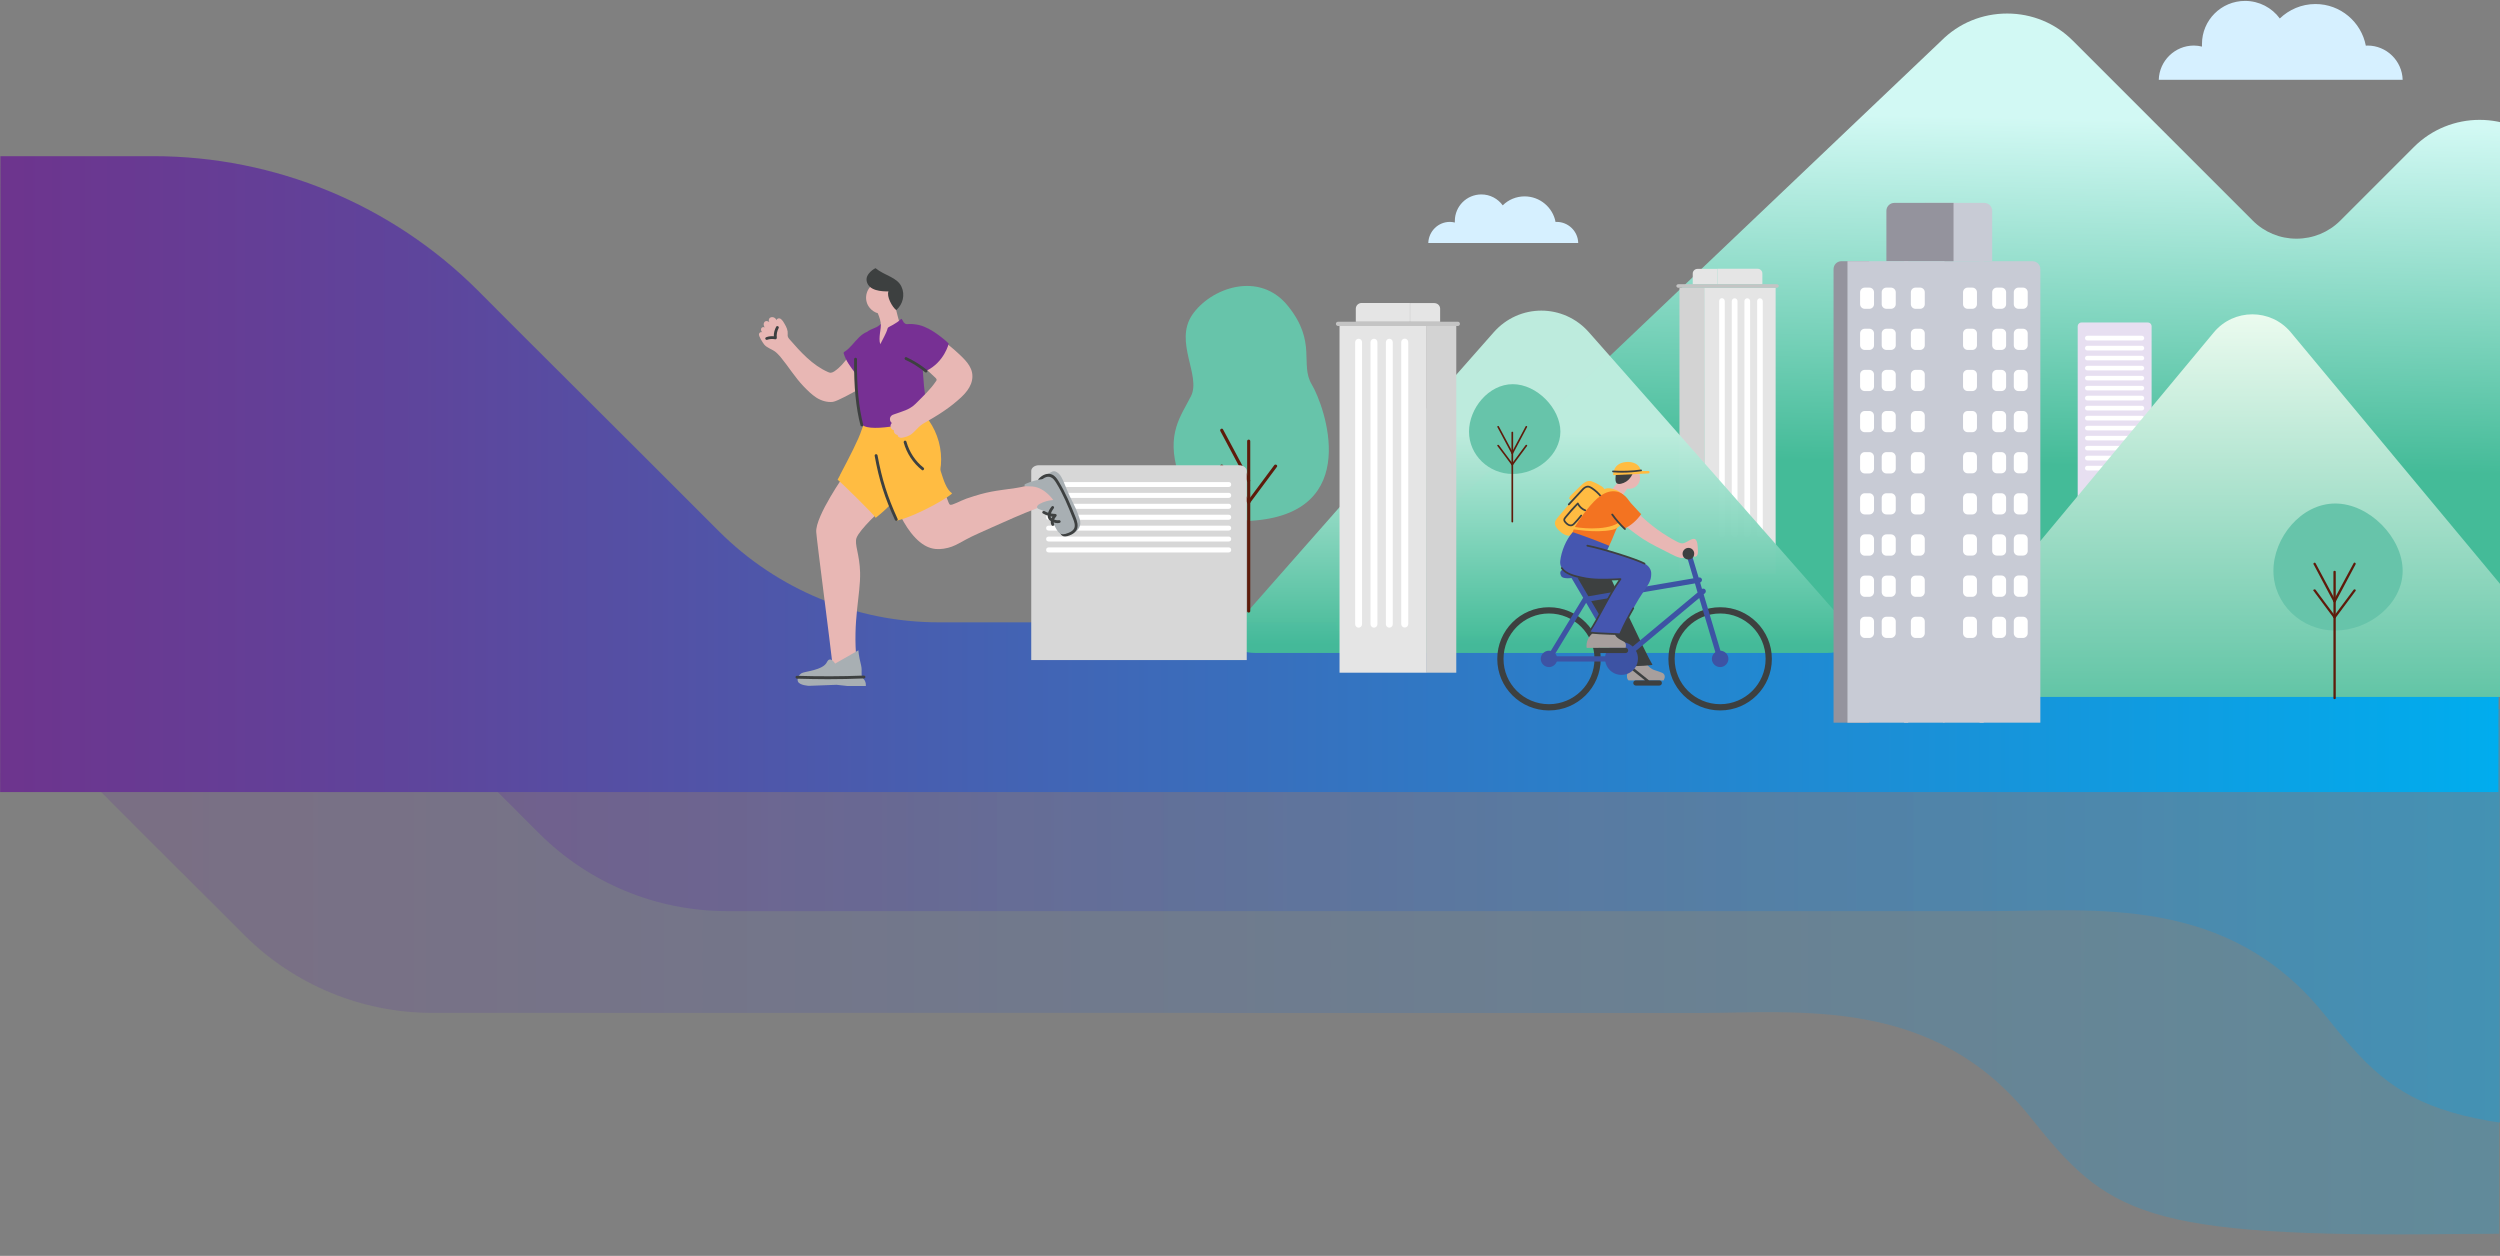 <svg width="1921" height="965" viewBox="0 0 1921 965" fill="none" xmlns="http://www.w3.org/2000/svg">
<rect x="0" y="0" width="1921" height="965" fill="#808080" stroke="none"/>
<path opacity="0.24" d="M 1920.3 559.1 H 0.9 C 0.9 559.1 0.9 567.1 0.9 572.1 C 30.9 576.1 58.9 589.8 80.5 611.4 L 112 643 L 172 702.8 L 187.8 718.6 C 226.1 756.8 278 778.3 332.2 778.3 H 931.2 C 933.2 778.4 935.1 778.4 937.1 778.4 H 1302.7 C 1382.7 778.4 1485.6 765.2 1560 858.3 C 1619.6 932.8 1644.9 951.2 1887.9 948.2 C 1892 948.2 1916.1 948.1 1920.3 948 V 559.1 H 1920.3 Z" fill="url(#paint0_linear_10226_18)"/>
<path opacity="0.35" d="M 2132 544.9 H 218.6 L 209.1 492.7 C 245.8 492.7 281 507.3 306.9 533.2 L 338.4 564.7 L 398.4 624.5 L 414.2 640.3 C 452.5 678.6 504.4 700.1 558.6 700.1 H 1157.6 C 1159.6 700.1 1161.5 700.1 1163.5 700.1 H 1529.1 C 1609.1 700.1 1712 686.9 1786.5 780 C 1847 855.8 1872.2 873.5 2126.8 869.8 C 2126.8 676.2 2132 544.9 2132 544.9 V 544.9 Z" fill="url(#paint1_linear_10226_18)"/>
<path d="M 1920.3 478.2 H 721.4 C 658 478.2 597.3 453 552.5 408.3 L 498 353.8 L 394.4 250.5 L 367.2 223.2 C 301 157.1 211.3 120 117.8 120 H 0.3 L 0.1 608.6 H 1919.7 C 1919.7 536.6 1920.3 503.7 1920.3 478.2 Z" fill="url(#paint2_linear_10226_18)"/>
<path d="M 2269.8 427.1 L 1956 113.1 C 1928.1 85.1 1882.6 85.1 1854.7 113.1 L 1798.3 169.5 C 1789.3 178.5 1777.3 183.4 1764.6 183.4 C 1751.9 183.4 1740 178.5 1731 169.5 L 1592.9 31.4 C 1579.4 17.8 1561.4 10.4 1542.3 10.4 C 1523.1 10.4 1505.1 17.8 1491.6 31.4 L 1030 470.5 C 1025.3 475.3 1025.3 482.9 1030 487.6 C 1034.5 492.1 2328 487.5 2328 487.5 C 2332.7 482.8 2274.5 431.8 2269.8 427.1 L 2269.8 427.1 Z" fill="url(#paint3_linear_10226_18)"/>
<path d="M 1309.5 440.8 H 1364.4 V 221.1 H 1309.5 V 440.8 Z" fill="#e5e5e5"/>
<path d="M 1290.5 440.8 H 1309.6 V 221.1 H 1290.5 V 440.8 Z" fill="#d3d3d3"/>
<path d="M 1352.3 412.3 C 1351.2 412.3 1350.2 411.3 1350.2 410.1 V 231.4 C 1350.2 230.2 1351.1 229.2 1352.3 229.2 C 1353.5 229.2 1354.5 230.2 1354.5 231.4 V 410.1 C 1354.5 411.3 1353.6 412.3 1352.3 412.3 Z" fill="white"/>
<path d="M 1342.6 412.3 C 1341.4 412.3 1340.4 411.3 1340.4 410.1 V 231.4 C 1340.4 230.2 1341.4 229.2 1342.6 229.2 C 1343.8 229.2 1344.8 230.2 1344.8 231.4 V 410.1 C 1344.8 411.3 1343.8 412.3 1342.6 412.3 Z" fill="white"/>
<path d="M 1332.9 412.3 C 1331.7 412.3 1330.7 411.3 1330.7 410.1 V 231.4 C 1330.7 230.2 1331.7 229.2 1332.9 229.2 C 1334.1 229.2 1335.1 230.2 1335.1 231.4 V 410.1 C 1335.1 411.3 1334.1 412.3 1332.9 412.3 Z" fill="white"/>
<path d="M 1325.3 231.4 V 410 C 1325.3 411.3 1324.4 412.3 1323.1 412.3 C 1321.9 412.3 1321 411.3 1321 410 V 231.4 C 1321 230.1 1321.9 229.1 1323.1 229.1 C 1324.3 229.1 1325.3 230.1 1325.3 231.4 Z" fill="white"/>
<path d="M 1289.6 221.1 H 1365.3 C 1366.1 221.1 1366.8 220.5 1366.8 219.7 C 1366.8 219 1366.1 218.4 1365.3 218.4 H 1289.6 C 1288.8 218.4 1288.1 219 1288.1 219.7 C 1288.1 220.5 1288.8 221.1 1289.6 221.1 Z" fill="#c4c4c4"/>
<path d="M 1354.2 218.3 H 1319.8 V 206.5 H 1350.5 C 1352.5 206.5 1354.2 208.1 1354.2 210.1 V 218.3 V 218.3 Z" fill="#e5e5e5"/>
<path d="M 1319.8 218.3 H 1300.7 V 210.1 C 1300.7 208.2 1302.4 206.6 1304.4 206.6 H 1319.8 V 218.4 L 1319.8 218.3 Z" fill="#e5e5e5"/>
<path opacity="0.98" d="M 1184.4 501.7 H 964.2 C 949.3 501.7 939.9 491.2 947.4 482.7 L 1057.5 357.7 L 1147.7 255.4 C 1167.3 233.1 1201.4 233.1 1221 255.4 L 1311.3 357.7 L 1421.3 482.7 C 1428.8 491.2 1419.5 501.7 1404.5 501.7 H 1184.3 H 1184.4 Z" fill="url(#paint4_linear_10226_18)"/>
<path d="M 1095.9 516.9 H 1029.3 V 250.5 H 1095.9 V 516.9 Z" fill="#e5e5e5"/>
<path d="M 1119 516.9 H 1095.8 V 250.5 H 1119 V 516.9 Z" fill="#d3d3d3"/>
<path d="M 1044 482.3 C 1045.4 482.3 1046.6 481.1 1046.6 479.6 V 263 C 1046.6 261.5 1045.5 260.3 1044 260.3 C 1042.5 260.3 1041.3 261.5 1041.3 263 V 479.6 C 1041.3 481.1 1042.5 482.3 1044 482.3 Z" fill="white"/>
<path d="M 1055.8 482.3 C 1057.2 482.3 1058.4 481.1 1058.4 479.6 V 263 C 1058.4 261.5 1057.3 260.3 1055.8 260.3 C 1054.3 260.3 1053.1 261.5 1053.1 263 V 479.6 C 1053.1 481.1 1054.3 482.3 1055.8 482.3 Z" fill="white"/>
<path d="M 1067.6 482.3 C 1069 482.3 1070.2 481.1 1070.2 479.6 V 263 C 1070.2 261.5 1069.1 260.3 1067.6 260.3 C 1066.1 260.3 1064.9 261.5 1064.9 263 V 479.6 C 1064.9 481.1 1066.1 482.3 1067.6 482.3 Z" fill="white"/>
<path d="M 1076.7 263 V 479.5 C 1076.7 481 1077.9 482.2 1079.4 482.2 C 1080.9 482.2 1082.1 481 1082.1 479.5 V 263 C 1082.1 261.4 1080.9 260.2 1079.4 260.2 C 1077.9 260.2 1076.7 261.4 1076.7 263 Z" fill="white"/>
<path d="M 1120.1 250.5 H 1028.3 C 1027.3 250.5 1026.5 249.8 1026.5 248.8 C 1026.5 247.9 1027.3 247.2 1028.3 247.2 H 1120.1 C 1121.1 247.2 1121.8 247.9 1121.8 248.8 C 1121.8 249.8 1121.1 250.5 1120.1 250.5 Z" fill="#c4c4c4"/>
<path d="M 1041.8 247.2 H 1083.4 V 232.8 H 1046.3 C 1043.8 232.8 1041.8 234.8 1041.8 237.2 V 247.1 V 247.2 Z" fill="#e5e5e5"/>
<path d="M 1083.4 247.2 H 1106.6 V 237.2 C 1106.6 234.8 1104.6 232.9 1102.1 232.9 H 1083.5 V 247.2 L 1083.4 247.2 Z" fill="#e5e5e5"/>
<path d="M 1846.2 61.3 C 1845.8 46.7 1833.8 35 1819.2 35 C 1818.8 35 1818.3 35 1817.9 35.1 C 1814.4 16.9 1798.4 3.1 1779.2 3.1 C 1768.5 3.1 1758.9 7.4 1751.8 14.2 C 1745.8 6 1736 0.7 1725.1 0.7 C 1706.8 0.7 1692 15.5 1692 33.8 C 1692 34.5 1692 35.1 1692 35.8 C 1690 35.3 1687.9 35 1685.8 35 C 1671.2 35 1659.2 46.7 1658.8 61.3 H 1846.2 L 1846.2 61.3 Z" fill="#d6f0ff"/>
<path d="M 1212.7 186.7 C 1212.5 177.7 1205.1 170.5 1196.1 170.5 C 1195.9 170.5 1195.6 170.5 1195.3 170.6 C 1193.2 159.4 1183.3 150.9 1171.5 150.9 C 1165 150.9 1159 153.5 1154.7 157.8 C 1151 152.7 1145 149.4 1138.3 149.4 C 1127 149.4 1117.9 158.5 1117.9 169.8 C 1117.9 170.2 1117.9 170.6 1117.9 171 C 1116.7 170.7 1115.4 170.5 1114.1 170.5 C 1105.1 170.5 1097.8 177.7 1097.5 186.7 H 1212.7 V 186.7 Z" fill="#d6f0ff"/>
<path d="M 1599.5 247.8 H 1650.3 C 1652 247.8 1653.3 249.1 1653.3 250.8 V 398.9 H 1596.5 V 250.8 C 1596.5 249.1 1597.8 247.8 1599.5 247.8 Z" fill="#e7dff1"/>
<path d="M 1645.8 258 H 1603.9 C 1602.9 258 1602.1 258.8 1602.1 259.8 C 1602.1 260.8 1602.9 261.6 1603.9 261.6 H 1645.8 C 1646.8 261.6 1647.6 260.8 1647.6 259.8 C 1647.6 258.8 1646.8 258 1645.8 258 Z" fill="white"/>
<path d="M 1645.8 265.7 H 1603.9 C 1602.9 265.7 1602.1 266.5 1602.1 267.5 C 1602.1 268.5 1602.9 269.3 1603.9 269.3 H 1645.8 C 1646.8 269.3 1647.6 268.5 1647.6 267.5 C 1647.6 266.5 1646.8 265.7 1645.8 265.7 Z" fill="white"/>
<path d="M 1645.8 273.4 H 1603.9 C 1602.9 273.4 1602.1 274.2 1602.1 275.2 C 1602.1 276.2 1602.9 276.9 1603.9 276.9 H 1645.8 C 1646.8 276.9 1647.6 276.2 1647.6 275.2 C 1647.6 274.2 1646.8 273.4 1645.8 273.4 Z" fill="white"/>
<path d="M 1645.8 281.1 H 1603.9 C 1602.9 281.1 1602.1 281.9 1602.1 282.9 C 1602.1 283.8 1602.9 284.6 1603.9 284.6 H 1645.8 C 1646.8 284.6 1647.6 283.8 1647.6 282.9 C 1647.6 281.9 1646.8 281.1 1645.8 281.1 Z" fill="white"/>
<path d="M 1645.8 288.8 H 1603.9 C 1602.9 288.8 1602.1 289.6 1602.1 290.5 C 1602.1 291.5 1602.9 292.3 1603.9 292.3 H 1645.8 C 1646.8 292.3 1647.6 291.5 1647.6 290.5 C 1647.6 289.6 1646.8 288.8 1645.8 288.8 Z" fill="white"/>
<path d="M 1645.8 296.5 H 1603.9 C 1602.9 296.5 1602.1 297.2 1602.1 298.2 C 1602.1 299.2 1602.9 300 1603.9 300 H 1645.8 C 1646.8 300 1647.6 299.2 1647.6 298.2 C 1647.6 297.2 1646.8 296.5 1645.8 296.5 Z" fill="white"/>
<path d="M 1645.8 304.1 H 1603.9 C 1602.9 304.1 1602.1 304.9 1602.1 305.9 C 1602.1 306.9 1602.9 307.7 1603.9 307.7 H 1645.8 C 1646.8 307.7 1647.6 306.9 1647.6 305.9 C 1647.6 304.9 1646.8 304.1 1645.8 304.1 Z" fill="white"/>
<path d="M 1645.8 311.8 H 1603.9 C 1602.9 311.8 1602.1 312.6 1602.1 313.6 C 1602.1 314.6 1602.9 315.4 1603.9 315.4 H 1645.8 C 1646.8 315.4 1647.6 314.6 1647.6 313.6 C 1647.6 312.6 1646.8 311.8 1645.8 311.8 Z" fill="white"/>
<path d="M 1645.8 319.5 H 1603.9 C 1602.9 319.5 1602.1 320.3 1602.1 321.3 C 1602.1 322.3 1602.9 323.1 1603.9 323.1 H 1645.8 C 1646.8 323.1 1647.6 322.3 1647.6 321.3 C 1647.6 320.3 1646.8 319.5 1645.8 319.5 Z" fill="white"/>
<path d="M 1645.8 327.2 H 1603.9 C 1602.9 327.2 1602.1 328 1602.1 329 C 1602.1 329.9 1602.9 330.7 1603.9 330.7 H 1645.8 C 1646.8 330.7 1647.6 329.9 1647.6 329 C 1647.6 328 1646.8 327.2 1645.8 327.2 Z" fill="white"/>
<path d="M 1645.8 334.9 H 1603.9 C 1602.9 334.9 1602.1 335.7 1602.1 336.6 C 1602.1 337.6 1602.9 338.4 1603.9 338.4 H 1645.8 C 1646.8 338.4 1647.6 337.6 1647.6 336.6 C 1647.6 335.7 1646.8 334.9 1645.8 334.9 Z" fill="white"/>
<path d="M 1645.8 342.6 H 1603.9 C 1602.9 342.6 1602.1 343.4 1602.1 344.3 C 1602.1 345.3 1602.9 346.1 1603.9 346.1 H 1645.8 C 1646.8 346.1 1647.6 345.3 1647.6 344.3 C 1647.6 343.4 1646.8 342.6 1645.8 342.6 Z" fill="white"/>
<path d="M 1645.8 350.2 H 1603.9 C 1602.9 350.2 1602.1 351 1602.1 352 C 1602.1 353 1602.9 353.8 1603.9 353.8 H 1645.8 C 1646.8 353.8 1647.6 353 1647.6 352 C 1647.6 351 1646.8 350.2 1645.8 350.2 Z" fill="white"/>
<path d="M 1645.8 357.9 H 1603.9 C 1602.9 357.9 1602.1 358.7 1602.1 359.7 C 1602.1 360.7 1602.9 361.5 1603.9 361.5 H 1645.8 C 1646.8 361.5 1647.6 360.7 1647.6 359.7 C 1647.6 358.7 1646.8 357.9 1645.8 357.9 Z" fill="white"/>
<path d="M 1730.7 535.5 H 1502.9 C 1487.5 535.5 1477.8 523.9 1485.5 514.6 L 1599.4 377.7 L 1701.1 255.4 C 1716.5 236.9 1744.9 236.9 1760.3 255.4 L 1862 377.7 L 1975.9 514.6 C 1983.6 523.9 1973.9 535.5 1958.5 535.5 H 1730.7 H 1730.7 Z" fill="url(#paint5_linear_10226_18)"/>
<path d="M 960.9 400.3 C 960.9 400.3 914.7 394.2 905.3 363.6 C 896 333.1 907.3 320 915.2 304.3 C 923 288.6 902.1 262.9 916 242.1 C 930 221.3 967.8 207.5 989.9 235.4 C 1012.1 263.2 998.6 279.8 1008 295.5 C 1017.4 311.2 1048.5 394.9 960.9 400.2 V 400.3 Z" fill="#67c4aa"/>
<path d="M 958.3 339 V 469.5 C 958.3 471.1 960.7 471.1 960.7 469.5 V 339 C 960.7 337.4 958.3 337.4 958.3 339 Z" fill="#5e1b0b"/>
<path d="M 937.7 331.2 C 944.6 344.1 951.5 357 958.4 370 C 959.1 371.3 961.3 370.1 960.5 368.7 C 953.6 355.8 946.7 342.9 939.8 330 C 939.1 328.6 937 329.8 937.7 331.2 Z" fill="#5e1b0b"/>
<path d="M 937.7 358.7 C 944.6 368 951.5 377.2 958.4 386.5 C 959.3 387.7 961.4 386.5 960.5 385.3 C 953.6 376 946.7 366.8 939.8 357.5 C 938.9 356.2 936.8 357.5 937.7 358.7 Z" fill="#5e1b0b"/>
<path d="M 979.1 357.5 C 972.2 366.8 965.3 376 958.4 385.3 C 957.5 386.5 959.6 387.7 960.5 386.5 C 967.4 377.2 974.3 368 981.2 358.7 C 982.1 357.5 980 356.2 979.1 357.5 Z" fill="#5e1b0b"/>
<path d="M 1199 331.7 C 1199 349.6 1180.9 364.2 1162.4 364.2 C 1143.9 364.2 1128.8 349.6 1128.8 331.7 C 1128.8 313.8 1143.9 295.2 1162.4 295.2 C 1180.9 295.2 1199 313.8 1199 331.7 Z" fill="#67c4aa"/>
<path d="M 1161.4 332.3 V 400.8 C 1161.4 401.7 1162.7 401.7 1162.7 400.8 V 332.3 C 1162.7 331.5 1161.4 331.5 1161.4 332.3 Z" fill="#5e1b0b"/>
<path d="M 1150.6 328.2 C 1154.3 335 1157.9 341.8 1161.5 348.6 C 1161.9 349.3 1163 348.7 1162.6 347.9 C 1159 341.2 1155.3 334.4 1151.7 327.6 C 1151.3 326.9 1150.2 327.5 1150.6 328.2 H 1150.6 Z" fill="#5e1b0b"/>
<path d="M 1172.3 327.6 C 1168.7 334.4 1165.1 341.2 1161.5 347.9 C 1161.1 348.7 1162.2 349.3 1162.6 348.6 C 1166.2 341.8 1169.8 335 1173.4 328.2 C 1173.8 327.5 1172.7 326.9 1172.3 327.6 H 1172.3 Z" fill="#5e1b0b"/>
<path d="M 1150.6 342.7 C 1154.3 347.5 1157.9 352.4 1161.5 357.3 C 1162 357.9 1163.1 357.3 1162.6 356.6 C 1159 351.8 1155.3 346.9 1151.7 342 C 1151.2 341.4 1150.1 342 1150.6 342.7 H 1150.6 Z" fill="#5e1b0b"/>
<path d="M 1172.3 342 C 1168.7 346.9 1165.1 351.8 1161.5 356.6 C 1161 357.3 1162.1 357.9 1162.6 357.3 C 1166.2 352.4 1169.8 347.5 1173.4 342.7 C 1173.9 342 1172.8 341.4 1172.3 342 H 1172.3 Z" fill="#5e1b0b"/>
<path d="M 1846.2 438.6 C 1846.2 463.9 1820.6 484.5 1794.4 484.5 C 1768.2 484.5 1746.9 463.9 1746.9 438.6 C 1746.9 413.2 1768.2 386.9 1794.4 386.9 C 1820.6 386.9 1846.2 413.2 1846.2 438.6 Z" fill="#67c4aa"/>
<path d="M 1793 439.4 V 536.4 C 1793 537.5 1794.8 537.5 1794.8 536.4 V 439.4 C 1794.8 438.3 1793 438.3 1793 439.4 Z" fill="#5e1b0b"/>
<path d="M 1777.8 433.7 C 1782.9 443.3 1788 452.9 1793.1 462.5 C 1793.7 463.5 1795.2 462.6 1794.7 461.6 C 1789.5 452 1784.4 442.4 1779.3 432.8 C 1778.8 431.8 1777.2 432.7 1777.7 433.7 H 1777.8 Z" fill="#5e1b0b"/>
<path d="M 1808.5 432.8 C 1803.3 442.3 1798.2 452 1793.1 461.5 C 1792.6 462.6 1794.1 463.5 1794.7 462.5 C 1799.8 452.9 1804.9 443.3 1810 433.7 C 1810.6 432.6 1809 431.7 1808.5 432.8 H 1808.5 Z" fill="#5e1b0b"/>
<path d="M 1777.8 454.1 C 1782.9 461 1788 467.9 1793.1 474.7 C 1793.8 475.7 1795.4 474.8 1794.7 473.8 C 1789.5 467 1784.4 460.1 1779.3 453.2 C 1778.6 452.3 1777 453.2 1777.7 454.1 H 1777.8 Z" fill="#5e1b0b"/>
<path d="M 1808.5 453.2 C 1803.3 460.1 1798.2 466.9 1793.1 473.8 C 1792.4 474.8 1794 475.7 1794.7 474.7 C 1799.8 467.9 1804.9 461 1810 454.1 C 1810.7 453.2 1809.2 452.3 1808.5 453.2 H 1808.5 Z" fill="#5e1b0b"/>
<path d="M 798.2 357.5 H 952.2 C 955.4 357.5 958 359.5 958 361.9 V 507.2 H 792.4 V 361.9 C 792.4 359.5 795 357.5 798.2 357.5 H 798.2 Z" fill="#d7d7d7"/>
<path d="M 944 370.4 H 805.9 C 804.8 370.4 803.9 371 803.9 371.9 V 372.7 C 803.9 373.5 804.8 374.2 805.9 374.2 H 944 C 945.1 374.2 946 373.5 946 372.7 V 371.9 C 946 371 945.1 370.4 944 370.4 Z" fill="white"/>
<path d="M 944 378.7 H 805.9 C 804.8 378.7 803.9 379.4 803.9 380.3 V 381 C 803.9 381.9 804.8 382.6 805.9 382.6 H 944 C 945.1 382.6 946 381.9 946 381 V 380.3 C 946 379.4 945.1 378.7 944 378.7 Z" fill="white"/>
<path d="M 944 387.1 H 805.9 C 804.8 387.1 803.9 387.8 803.9 388.7 V 389.4 C 803.9 390.3 804.8 391 805.9 391 H 944 C 945.1 391 946 390.3 946 389.4 V 388.7 C 946 387.8 945.1 387.1 944 387.1 Z" fill="white"/>
<path d="M 944 395.5 H 805.9 C 804.8 395.5 803.9 396.2 803.9 397 V 397.8 C 803.9 398.7 804.8 399.4 805.9 399.4 H 944 C 945.1 399.4 946 398.7 946 397.8 V 397 C 946 396.2 945.1 395.5 944 395.5 Z" fill="white"/>
<path d="M 944 403.9 H 805.9 C 804.8 403.9 803.9 404.6 803.9 405.4 V 406.2 C 803.9 407 804.8 407.7 805.9 407.7 H 944 C 945.1 407.7 946 407 946 406.2 V 405.4 C 946 404.6 945.1 403.9 944 403.9 Z" fill="white"/>
<path d="M 944 412.3 H 805.9 C 804.8 412.3 803.9 413 803.9 413.8 V 414.6 C 803.9 415.4 804.8 416.1 805.9 416.1 H 944 C 945.1 416.1 946 415.4 946 414.6 V 413.8 C 946 413 945.1 412.3 944 412.3 Z" fill="white"/>
<path d="M 944 420.6 H 805.9 C 804.8 420.6 803.9 421.3 803.9 422.2 V 423 C 803.9 423.8 804.8 424.5 805.9 424.5 H 944 C 945.1 424.5 946 423.8 946 423 V 422.2 C 946 421.3 945.1 420.6 944 420.6 Z" fill="white"/>
<path d="M 1567.8 555.3 H 1521.1 V 200.7 H 1561.7 C 1565.1 200.7 1567.8 203.4 1567.8 206.8 V 555.3 Z" fill="#c8cbd5"/>
<path d="M 1493.3 555.3 H 1524.3 V 200.7 H 1493.3 V 555.3 Z" fill="#c8cbd5"/>
<path d="M 1436.2 555.3 H 1408.9 V 206.8 C 1408.9 203.4 1411.6 200.7 1415 200.7 H 1436.2 V 555.3 Z" fill="#94939d"/>
<path d="M 1530.8 200.7 H 1479.2 V 155.9 H 1524.7 C 1528 155.9 1530.8 158.6 1530.8 162 V 200.7 Z" fill="#c8cbd5"/>
<path d="M 1501.1 200.7 H 1449.5 V 162 C 1449.5 158.6 1452.3 155.9 1455.6 155.9 H 1501.1 V 200.7 Z" fill="#94939d"/>
<path d="M 1551 237.3 H 1554.5 C 1556.5 237.3 1558.1 235.7 1558.1 233.7 V 224.6 C 1558.1 222.6 1556.5 221 1554.5 221 H 1551 C 1549 221 1547.4 222.6 1547.4 224.6 V 233.7 C 1547.4 235.7 1549 237.3 1551 237.3 Z" fill="white"/>
<path d="M 1534.4 237.3 H 1537.8 C 1539.9 237.3 1541.5 235.7 1541.5 233.7 V 224.6 C 1541.5 222.6 1539.9 221 1537.8 221 H 1534.4 C 1532.4 221 1530.8 222.6 1530.8 224.6 V 233.7 C 1530.8 235.7 1532.4 237.3 1534.4 237.3 Z" fill="white"/>
<path d="M 1551 268.9 H 1554.5 C 1556.5 268.9 1558.1 267.3 1558.1 265.3 V 256.2 C 1558.1 254.2 1556.5 252.6 1554.5 252.6 H 1551 C 1549 252.6 1547.4 254.2 1547.4 256.2 V 265.3 C 1547.4 267.3 1549 268.9 1551 268.9 Z" fill="white"/>
<path d="M 1534.4 268.9 H 1537.8 C 1539.9 268.9 1541.5 267.3 1541.5 265.3 V 256.2 C 1541.5 254.2 1539.9 252.6 1537.8 252.6 H 1534.4 C 1532.4 252.6 1530.8 254.2 1530.8 256.2 V 265.3 C 1530.8 267.3 1532.4 268.9 1534.4 268.9 Z" fill="white"/>
<path d="M 1551 300.5 H 1554.5 C 1556.5 300.5 1558.1 298.9 1558.1 296.9 V 287.8 C 1558.1 285.8 1556.5 284.2 1554.5 284.2 H 1551 C 1549 284.2 1547.4 285.8 1547.4 287.8 V 296.9 C 1547.4 298.9 1549 300.5 1551 300.5 Z" fill="white"/>
<path d="M 1534.4 300.5 H 1537.8 C 1539.9 300.5 1541.5 298.9 1541.5 296.9 V 287.8 C 1541.5 285.8 1539.9 284.2 1537.8 284.2 H 1534.4 C 1532.4 284.2 1530.8 285.8 1530.8 287.8 V 296.9 C 1530.8 298.9 1532.4 300.5 1534.4 300.5 Z" fill="white"/>
<path d="M 1551 332.1 H 1554.5 C 1556.5 332.1 1558.1 330.5 1558.1 328.5 V 319.5 C 1558.1 317.4 1556.5 315.8 1554.5 315.8 H 1551 C 1549 315.8 1547.4 317.4 1547.4 319.5 V 328.5 C 1547.4 330.5 1549 332.1 1551 332.1 Z" fill="white"/>
<path d="M 1534.4 332.1 H 1537.8 C 1539.9 332.1 1541.5 330.5 1541.5 328.5 V 319.5 C 1541.5 317.4 1539.9 315.8 1537.8 315.8 H 1534.4 C 1532.4 315.8 1530.8 317.4 1530.8 319.5 V 328.5 C 1530.8 330.5 1532.4 332.1 1534.4 332.1 Z" fill="white"/>
<path d="M 1551 363.7 H 1554.5 C 1556.5 363.7 1558.1 362.1 1558.1 360.1 V 351.1 C 1558.1 349 1556.5 347.4 1554.5 347.4 H 1551 C 1549 347.4 1547.4 349 1547.4 351.1 V 360.1 C 1547.4 362.1 1549 363.7 1551 363.7 Z" fill="white"/>
<path d="M 1534.4 363.7 H 1537.8 C 1539.9 363.7 1541.5 362.1 1541.5 360.1 V 351.1 C 1541.5 349 1539.9 347.4 1537.8 347.4 H 1534.4 C 1532.4 347.4 1530.8 349 1530.8 351.1 V 360.1 C 1530.8 362.1 1532.4 363.7 1534.4 363.7 Z" fill="white"/>
<path d="M 1551 395.3 H 1554.5 C 1556.5 395.3 1558.1 393.7 1558.1 391.7 V 382.7 C 1558.1 380.7 1556.5 379 1554.5 379 H 1551 C 1549 379 1547.4 380.7 1547.4 382.7 V 391.7 C 1547.4 393.7 1549 395.3 1551 395.3 Z" fill="white"/>
<path d="M 1534.4 395.3 H 1537.8 C 1539.9 395.3 1541.5 393.7 1541.5 391.7 V 382.7 C 1541.5 380.7 1539.9 379 1537.8 379 H 1534.4 C 1532.4 379 1530.8 380.7 1530.8 382.7 V 391.7 C 1530.8 393.7 1532.4 395.3 1534.4 395.3 Z" fill="white"/>
<path d="M 1551 426.9 H 1554.5 C 1556.5 426.9 1558.1 425.3 1558.1 423.3 V 414.3 C 1558.1 412.3 1556.5 410.6 1554.5 410.6 H 1551 C 1549 410.6 1547.4 412.3 1547.4 414.3 V 423.3 C 1547.4 425.3 1549 426.9 1551 426.9 Z" fill="white"/>
<path d="M 1534.4 426.9 H 1537.8 C 1539.9 426.9 1541.5 425.3 1541.5 423.3 V 414.3 C 1541.5 412.3 1539.9 410.6 1537.8 410.6 H 1534.4 C 1532.4 410.6 1530.8 412.3 1530.8 414.3 V 423.3 C 1530.8 425.3 1532.4 426.9 1534.4 426.9 Z" fill="white"/>
<path d="M 1551 458.6 H 1554.5 C 1556.5 458.6 1558.1 456.9 1558.1 454.9 V 445.9 C 1558.1 443.9 1556.5 442.2 1554.5 442.2 H 1551 C 1549 442.2 1547.4 443.9 1547.4 445.9 V 454.9 C 1547.4 456.9 1549 458.6 1551 458.6 Z" fill="white"/>
<path d="M 1534.4 458.6 H 1537.8 C 1539.9 458.6 1541.5 456.9 1541.5 454.9 V 445.9 C 1541.5 443.9 1539.9 442.2 1537.8 442.2 H 1534.4 C 1532.4 442.2 1530.8 443.9 1530.8 445.9 V 454.9 C 1530.8 456.9 1532.4 458.6 1534.4 458.6 Z" fill="white"/>
<path d="M 1551 490.2 H 1554.5 C 1556.5 490.2 1558.1 488.5 1558.1 486.5 V 477.5 C 1558.1 475.5 1556.5 473.9 1554.5 473.9 H 1551 C 1549 473.9 1547.4 475.5 1547.4 477.5 V 486.5 C 1547.4 488.5 1549 490.2 1551 490.2 Z" fill="white"/>
<path d="M 1534.4 490.2 H 1537.8 C 1539.9 490.2 1541.5 488.5 1541.5 486.5 V 477.5 C 1541.5 475.5 1539.9 473.9 1537.8 473.9 H 1534.4 C 1532.4 473.9 1530.8 475.5 1530.8 477.5 V 486.5 C 1530.8 488.5 1532.4 490.2 1534.4 490.2 Z" fill="white"/>
<path d="M 1512 237.3 H 1515.5 C 1517.5 237.3 1519.1 235.7 1519.1 233.7 V 224.6 C 1519.1 222.6 1517.5 221 1515.5 221 H 1512 C 1510 221 1508.4 222.6 1508.4 224.6 V 233.7 C 1508.4 235.7 1510 237.3 1512 237.3 Z" fill="white"/>
<path d="M 1512 268.9 H 1515.5 C 1517.5 268.9 1519.1 267.3 1519.1 265.3 V 256.2 C 1519.1 254.2 1517.5 252.6 1515.5 252.6 H 1512 C 1510 252.6 1508.4 254.2 1508.4 256.2 V 265.3 C 1508.4 267.3 1510 268.9 1512 268.9 Z" fill="white"/>
<path d="M 1512 300.5 H 1515.5 C 1517.5 300.5 1519.1 298.9 1519.1 296.9 V 287.8 C 1519.1 285.8 1517.5 284.2 1515.5 284.2 H 1512 C 1510 284.2 1508.4 285.8 1508.4 287.8 V 296.9 C 1508.4 298.9 1510 300.5 1512 300.5 Z" fill="white"/>
<path d="M 1512 332.1 H 1515.5 C 1517.5 332.1 1519.1 330.5 1519.1 328.5 V 319.5 C 1519.1 317.4 1517.5 315.8 1515.5 315.8 H 1512 C 1510 315.8 1508.4 317.4 1508.4 319.5 V 328.5 C 1508.4 330.5 1510 332.1 1512 332.1 Z" fill="white"/>
<path d="M 1512 363.7 H 1515.5 C 1517.5 363.7 1519.1 362.1 1519.1 360.1 V 351.1 C 1519.1 349 1517.5 347.4 1515.5 347.4 H 1512 C 1510 347.4 1508.4 349 1508.4 351.1 V 360.1 C 1508.4 362.1 1510 363.7 1512 363.7 Z" fill="white"/>
<path d="M 1512 395.3 H 1515.5 C 1517.5 395.3 1519.1 393.7 1519.1 391.7 V 382.7 C 1519.1 380.7 1517.5 379 1515.5 379 H 1512 C 1510 379 1508.4 380.7 1508.4 382.7 V 391.7 C 1508.4 393.7 1510 395.3 1512 395.3 Z" fill="white"/>
<path d="M 1512 426.9 H 1515.5 C 1517.5 426.9 1519.1 425.3 1519.1 423.3 V 414.3 C 1519.1 412.3 1517.5 410.6 1515.5 410.6 H 1512 C 1510 410.6 1508.4 412.3 1508.4 414.3 V 423.3 C 1508.4 425.3 1510 426.9 1512 426.9 Z" fill="white"/>
<path d="M 1512 458.6 H 1515.5 C 1517.5 458.6 1519.1 456.9 1519.1 454.9 V 445.9 C 1519.1 443.9 1517.5 442.2 1515.5 442.2 H 1512 C 1510 442.2 1508.4 443.9 1508.4 445.9 V 454.9 C 1508.4 456.9 1510 458.6 1512 458.6 Z" fill="white"/>
<path d="M 1512 490.2 H 1515.5 C 1517.5 490.2 1519.1 488.5 1519.1 486.5 V 477.5 C 1519.1 475.5 1517.5 473.9 1515.5 473.9 H 1512 C 1510 473.9 1508.4 475.5 1508.4 477.5 V 486.5 C 1508.4 488.5 1510 490.2 1512 490.2 Z" fill="white"/>
<path d="M 1466.3 200.7 H 1419.6 V 555.3 H 1466.3 V 200.7 Z" fill="#c8cbd5"/>
<path d="M 1494.1 200.7 H 1463.1 V 555.3 H 1494.1 V 200.7 Z" fill="#c8cbd5"/>
<path d="M 1436.4 221 H 1432.9 C 1430.9 221 1429.3 222.6 1429.3 224.6 V 233.7 C 1429.3 235.7 1430.9 237.3 1432.9 237.3 H 1436.4 C 1438.4 237.3 1440 235.7 1440 233.7 V 224.6 C 1440 222.6 1438.4 221 1436.4 221 Z" fill="white"/>
<path d="M 1453 221 H 1449.6 C 1447.5 221 1445.9 222.6 1445.9 224.6 V 233.7 C 1445.9 235.7 1447.5 237.3 1449.6 237.3 H 1453 C 1455 237.3 1456.7 235.7 1456.7 233.7 V 224.6 C 1456.7 222.6 1455 221 1453 221 Z" fill="white"/>
<path d="M 1436.4 252.6 H 1432.9 C 1430.9 252.6 1429.3 254.2 1429.3 256.2 V 265.3 C 1429.3 267.3 1430.9 268.9 1432.9 268.9 H 1436.4 C 1438.4 268.9 1440 267.3 1440 265.3 V 256.2 C 1440 254.2 1438.4 252.6 1436.4 252.6 Z" fill="white"/>
<path d="M 1453 252.6 H 1449.6 C 1447.5 252.6 1445.9 254.2 1445.9 256.2 V 265.3 C 1445.9 267.3 1447.5 268.9 1449.6 268.9 H 1453 C 1455 268.9 1456.7 267.3 1456.7 265.3 V 256.2 C 1456.7 254.2 1455 252.6 1453 252.6 Z" fill="white"/>
<path d="M 1436.4 284.2 H 1432.9 C 1430.9 284.2 1429.3 285.8 1429.3 287.8 V 296.9 C 1429.3 298.9 1430.9 300.5 1432.9 300.5 H 1436.4 C 1438.4 300.5 1440 298.9 1440 296.9 V 287.8 C 1440 285.8 1438.4 284.2 1436.4 284.2 Z" fill="white"/>
<path d="M 1453 284.2 H 1449.6 C 1447.5 284.2 1445.9 285.8 1445.9 287.8 V 296.9 C 1445.9 298.9 1447.5 300.5 1449.6 300.5 H 1453 C 1455 300.5 1456.7 298.9 1456.7 296.9 V 287.8 C 1456.7 285.8 1455 284.2 1453 284.2 Z" fill="white"/>
<path d="M 1436.4 315.8 H 1432.9 C 1430.9 315.8 1429.3 317.4 1429.3 319.5 V 328.5 C 1429.3 330.5 1430.9 332.1 1432.9 332.1 H 1436.4 C 1438.4 332.1 1440 330.5 1440 328.5 V 319.5 C 1440 317.4 1438.4 315.8 1436.4 315.8 Z" fill="white"/>
<path d="M 1453 315.8 H 1449.6 C 1447.5 315.8 1445.9 317.4 1445.9 319.5 V 328.5 C 1445.9 330.5 1447.5 332.1 1449.6 332.1 H 1453 C 1455 332.1 1456.7 330.5 1456.7 328.5 V 319.5 C 1456.7 317.4 1455 315.8 1453 315.8 Z" fill="white"/>
<path d="M 1436.4 347.4 H 1432.9 C 1430.9 347.4 1429.3 349.1 1429.3 351.1 V 360.1 C 1429.3 362.1 1430.9 363.8 1432.9 363.8 H 1436.4 C 1438.4 363.8 1440 362.1 1440 360.1 V 351.1 C 1440 349.1 1438.4 347.4 1436.4 347.4 Z" fill="white"/>
<path d="M 1453 347.4 H 1449.6 C 1447.5 347.4 1445.9 349.1 1445.9 351.1 V 360.1 C 1445.9 362.1 1447.5 363.8 1449.6 363.8 H 1453 C 1455 363.8 1456.7 362.1 1456.7 360.1 V 351.1 C 1456.7 349.1 1455 347.4 1453 347.4 Z" fill="white"/>
<path d="M 1436.4 379 H 1432.9 C 1430.9 379 1429.3 380.7 1429.3 382.7 V 391.7 C 1429.3 393.7 1430.9 395.3 1432.9 395.3 H 1436.4 C 1438.4 395.3 1440 393.7 1440 391.7 V 382.7 C 1440 380.7 1438.4 379 1436.4 379 Z" fill="white"/>
<path d="M 1453 379 H 1449.6 C 1447.5 379 1445.9 380.7 1445.9 382.7 V 391.7 C 1445.9 393.7 1447.5 395.3 1449.6 395.3 H 1453 C 1455 395.3 1456.7 393.7 1456.7 391.7 V 382.7 C 1456.7 380.7 1455 379 1453 379 Z" fill="white"/>
<path d="M 1436.4 410.6 H 1432.9 C 1430.9 410.6 1429.3 412.3 1429.3 414.3 V 423.3 C 1429.3 425.3 1430.9 427 1432.9 427 H 1436.4 C 1438.4 427 1440 425.3 1440 423.3 V 414.3 C 1440 412.3 1438.4 410.6 1436.4 410.6 Z" fill="white"/>
<path d="M 1453 410.6 H 1449.6 C 1447.5 410.6 1445.9 412.3 1445.9 414.3 V 423.3 C 1445.9 425.3 1447.5 427 1449.6 427 H 1453 C 1455 427 1456.7 425.3 1456.7 423.3 V 414.3 C 1456.7 412.3 1455 410.6 1453 410.6 Z" fill="white"/>
<path d="M 1436.4 442.3 H 1432.9 C 1430.9 442.3 1429.3 443.9 1429.3 445.9 V 454.9 C 1429.3 456.9 1430.9 458.6 1432.9 458.6 H 1436.4 C 1438.4 458.6 1440 456.9 1440 454.9 V 445.9 C 1440 443.9 1438.4 442.3 1436.4 442.3 Z" fill="white"/>
<path d="M 1453 442.3 H 1449.6 C 1447.5 442.3 1445.9 443.9 1445.9 445.9 V 454.9 C 1445.9 456.9 1447.5 458.6 1449.6 458.6 H 1453 C 1455 458.6 1456.7 456.9 1456.7 454.9 V 445.9 C 1456.7 443.9 1455 442.3 1453 442.3 Z" fill="white"/>
<path d="M 1436.4 473.9 H 1432.9 C 1430.9 473.9 1429.3 475.5 1429.3 477.5 V 486.5 C 1429.3 488.5 1430.9 490.2 1432.9 490.2 H 1436.4 C 1438.4 490.2 1440 488.5 1440 486.5 V 477.5 C 1440 475.5 1438.4 473.9 1436.4 473.9 Z" fill="white"/>
<path d="M 1453 473.9 H 1449.6 C 1447.5 473.9 1445.9 475.5 1445.9 477.5 V 486.5 C 1445.9 488.5 1447.5 490.2 1449.6 490.2 H 1453 C 1455 490.2 1456.7 488.5 1456.7 486.5 V 477.5 C 1456.7 475.5 1455 473.9 1453 473.9 Z" fill="white"/>
<path d="M 1475.4 221 H 1471.9 C 1469.9 221 1468.3 222.6 1468.3 224.6 V 233.7 C 1468.3 235.7 1469.9 237.3 1471.9 237.3 H 1475.4 C 1477.4 237.3 1479 235.7 1479 233.7 V 224.6 C 1479 222.6 1477.4 221 1475.4 221 Z" fill="white"/>
<path d="M 1475.4 252.6 H 1471.9 C 1469.9 252.6 1468.3 254.2 1468.3 256.2 V 265.3 C 1468.3 267.3 1469.9 268.9 1471.9 268.9 H 1475.4 C 1477.4 268.9 1479 267.3 1479 265.3 V 256.2 C 1479 254.2 1477.4 252.6 1475.4 252.6 Z" fill="white"/>
<path d="M 1475.4 284.2 H 1471.9 C 1469.9 284.2 1468.3 285.8 1468.3 287.8 V 296.9 C 1468.3 298.9 1469.9 300.5 1471.9 300.5 H 1475.4 C 1477.4 300.5 1479 298.9 1479 296.9 V 287.8 C 1479 285.8 1477.4 284.2 1475.4 284.2 Z" fill="white"/>
<path d="M 1475.4 315.8 H 1471.9 C 1469.9 315.8 1468.3 317.4 1468.3 319.5 V 328.5 C 1468.3 330.5 1469.9 332.1 1471.9 332.1 H 1475.4 C 1477.4 332.1 1479 330.5 1479 328.5 V 319.5 C 1479 317.4 1477.4 315.8 1475.4 315.8 Z" fill="white"/>
<path d="M 1475.4 347.4 H 1471.9 C 1469.9 347.4 1468.3 349.1 1468.3 351.1 V 360.1 C 1468.3 362.1 1469.9 363.8 1471.9 363.8 H 1475.4 C 1477.4 363.8 1479 362.1 1479 360.1 V 351.1 C 1479 349.1 1477.4 347.4 1475.4 347.4 Z" fill="white"/>
<path d="M 1475.4 379 H 1471.9 C 1469.9 379 1468.3 380.7 1468.3 382.7 V 391.7 C 1468.3 393.7 1469.9 395.3 1471.9 395.3 H 1475.4 C 1477.4 395.3 1479 393.7 1479 391.7 V 382.7 C 1479 380.7 1477.4 379 1475.4 379 Z" fill="white"/>
<path d="M 1475.4 410.6 H 1471.9 C 1469.9 410.6 1468.3 412.3 1468.3 414.3 V 423.3 C 1468.3 425.3 1469.9 427 1471.9 427 H 1475.4 C 1477.4 427 1479 425.3 1479 423.3 V 414.3 C 1479 412.3 1477.4 410.6 1475.4 410.6 Z" fill="white"/>
<path d="M 1475.4 442.3 H 1471.9 C 1469.9 442.3 1468.3 443.9 1468.3 445.9 V 454.9 C 1468.3 456.9 1469.9 458.6 1471.9 458.6 H 1475.4 C 1477.4 458.6 1479 456.9 1479 454.9 V 445.9 C 1479 443.9 1477.4 442.3 1475.4 442.3 Z" fill="white"/>
<path d="M 1475.4 473.9 H 1471.9 C 1469.9 473.9 1468.3 475.5 1468.3 477.5 V 486.5 C 1468.3 488.5 1469.9 490.2 1471.9 490.2 H 1475.4 C 1477.4 490.2 1479 488.5 1479 486.5 V 477.5 C 1479 475.5 1477.4 473.9 1475.4 473.9 Z" fill="white"/>
<g clip-path="url(#clip0_10226_18)">
<path d="M 1251 513 C 1251.3 515.6 1249.9 517.7 1250.2 520.4 C 1250.4 522.3 1251.4 522.8 1251.4 522.8 H 1278.3 C 1278.3 522.8 1280.4 519.7 1278.2 517.6 C 1277.1 516.6 1272.8 515.5 1270.7 514.7 C 1264.3 512 1261.6 503.7 1260.2 499.2 C 1256.3 498.6 1248.6 499.2 1248.7 499.4 C 1250.6 504.3 1250.5 509.9 1251 513 H 1251 Z" fill="#a79f9d"/>
<path d="M 1269.8 510.9 C 1269 511.1 1260.1 512.2 1248.3 511.8 C 1248.1 511.8 1215.6 452.8 1209.1 443.7 C 1207.1 441 1205.5 433.2 1207.9 430.8 C 1210.1 428.4 1232.9 433.8 1234.1 436.5 C 1237.7 444.2 1264 501.2 1269.8 510.9 Z" fill="#3d4040"/>
<path d="M 1190.2 512.6 C 1193.7 512.6 1196.6 509.7 1196.6 506.3 C 1196.6 502.8 1193.7 500 1190.2 500 C 1186.8 500 1183.9 502.8 1183.9 506.3 C 1183.9 509.7 1186.8 512.6 1190.2 512.6 Z" fill="#3d53a4"/>
<path d="M 1190.2 466.6 C 1168.3 466.6 1150.5 484.4 1150.5 506.3 C 1150.5 528.2 1168.3 545.9 1190.2 545.9 C 1212.2 545.9 1230 528.2 1230 506.3 C 1230 484.4 1212.2 466.6 1190.2 466.6 Z M 1190.2 541.1 C 1170.9 541.1 1155.3 525.5 1155.3 506.3 C 1155.3 487 1171 471.4 1190.2 471.4 C 1209.5 471.4 1225.2 487 1225.2 506.3 C 1225.2 525.5 1209.5 541.1 1190.2 541.1 Z" fill="#3d4040"/>
<path d="M 1321.8 512.6 C 1325.2 512.6 1328.1 509.7 1328.1 506.3 C 1328.1 502.8 1325.2 500 1321.8 500 C 1318.3 500 1315.4 502.8 1315.4 506.3 C 1315.4 509.7 1318.3 512.6 1321.8 512.6 Z" fill="#3d53a4"/>
<path d="M 1321.8 466.6 C 1299.8 466.6 1282 484.4 1282 506.3 C 1282 528.2 1299.8 545.9 1321.8 545.9 C 1343.7 545.9 1361.5 528.2 1361.5 506.3 C 1361.5 484.4 1343.7 466.6 1321.8 466.6 Z M 1321.8 541.1 C 1302.5 541.1 1286.8 525.5 1286.8 506.3 C 1286.8 487 1302.5 471.4 1321.8 471.4 C 1341 471.4 1356.7 487 1356.7 506.3 C 1356.7 525.5 1341 541.1 1321.8 541.1 Z" fill="#3d4040"/>
<path d="M 1252.6 359.1 C 1248 358.7 1244 362.1 1243.7 366.6 C 1243.5 367.9 1242.8 369.3 1243.3 370.4 C 1240.5 374.1 1237.9 377.1 1234.4 380 C 1233.8 380.5 1246 381.7 1246.3 381.3 C 1247.5 379.9 1249.4 376.7 1250.4 375.4 C 1250.7 375.5 1251 375.5 1251.3 375.6 C 1255.8 375.9 1259.8 372.5 1260.2 368 C 1260.6 363.4 1257.2 359.4 1252.6 359.1 L 1252.6 359.1 Z" fill="#e8b7b4"/>
<path d="M 1247.3 381.4 C 1246.5 379.5 1244.9 378 1243.1 377.1 C 1240.7 375.9 1236.6 374.6 1234 375.4 C 1233.5 375.5 1233.2 375.6 1232.9 375.9 C 1232.3 375 1231.6 374.3 1230.7 373.7 C 1230.3 373.4 1229.8 373.1 1229.3 372.9 C 1228 372.1 1226.7 371.4 1225.3 370.8 C 1223.8 370.1 1222.3 369.4 1220.7 369.6 C 1218.4 369.8 1216.5 371.5 1214.9 373 C 1212.4 375.4 1209.9 377.8 1207.5 380.2 C 1206.7 380.9 1205.5 382.2 1205.9 383.4 C 1206 383.6 1207.7 384.9 1207.7 384.9 C 1207.7 385 1199.9 394 1196.9 397.7 C 1195.9 398.9 1194.9 400.2 1194.8 401.8 C 1194.7 403.2 1195.4 404.6 1196.3 405.8 C 1198.2 408.3 1201.5 411.1 1204.8 411.6 C 1208.8 412.1 1211.3 406.4 1213.4 403.7 C 1217 398.7 1228.9 383.6 1231.2 381.3 C 1231.3 381.2 1231.5 381 1231.6 380.9 C 1233.3 381.2 1244.6 382.6 1244.8 382.5 C 1245.6 382.1 1246.5 381.7 1247.3 381.3 L 1247.3 381.4 Z" fill="#ffbc42"/>
<path d="M 1254.8 361 C 1255.4 363 1253.8 365.7 1252.6 367.2 C 1251 369.5 1248.3 371.1 1245.6 371.7 C 1244.8 371.9 1243.9 372 1243.1 371.7 C 1240.1 370.9 1241.9 365.1 1241.6 362.3 C 1241.2 359.4 1254.6 360.4 1254.8 361 H 1254.8 Z" fill="#3d4040"/>
<path d="M 1267.4 362.5 C 1267.4 362.2 1267.2 362 1266.9 361.9 C 1266.5 361.8 1261.4 362.1 1260.9 361.8 C 1260.7 361.7 1260.7 361.4 1260.6 361.2 C 1259.8 356.7 1254.5 354.5 1249.5 355 C 1243.9 355.5 1240.6 358.4 1239.8 363 C 1239.7 363.6 1239.5 365.1 1239.5 365.1 C 1239.6 365.2 1266.4 363.8 1266.5 363.8 C 1267.7 363.7 1267.5 362.7 1267.5 362.5 H 1267.4 Z" fill="#ffbc42"/>
<path d="M 1246.3 363.2 C 1244 363.2 1241.7 363.1 1239.4 362.9 C 1239 362.9 1238.7 362.6 1238.8 362.2 C 1238.8 361.8 1239 361.5 1239.5 361.6 C 1246.6 362 1253.8 361.8 1260.9 360.8 C 1261.2 360.7 1261.6 361 1261.7 361.4 C 1261.7 361.8 1261.5 362.1 1261.1 362.1 C 1256.2 362.8 1251.2 363.2 1246.3 363.2 V 363.2 Z" fill="#3d4040"/>
<path d="M 1207 404.4 C 1206.3 404.4 1205.6 404.2 1204.9 403.9 C 1203.8 403.3 1203 402.5 1202.3 401.7 C 1201.8 401.1 1201.3 400.4 1201.3 399.6 C 1201.2 398.6 1201.8 397.9 1202.3 397.2 C 1205.2 393.6 1208.3 390 1211.9 386.4 C 1212 386.2 1212.2 386.1 1212.5 386.2 C 1212.7 386.2 1212.9 386.4 1213 386.6 C 1214.1 388.8 1216 390.6 1218.3 391.5 C 1218.7 391.6 1218.9 392 1218.8 392.4 C 1218.6 392.7 1218.2 392.9 1217.8 392.8 C 1215.5 391.9 1213.5 390.2 1212.2 388 C 1209 391.4 1206.1 394.7 1203.4 398 C 1203 398.5 1202.6 399.1 1202.6 399.5 C 1202.6 399.9 1202.9 400.3 1203.3 400.8 C 1203.9 401.5 1204.6 402.2 1205.5 402.7 C 1206.4 403.1 1207.3 403.2 1208 402.8 C 1208.4 402.6 1208.7 402.3 1209.1 401.9 C 1211 399.9 1212.8 397.9 1214.5 395.7 C 1214.7 395.4 1215.1 395.4 1215.4 395.6 C 1215.7 395.8 1215.8 396.3 1215.5 396.6 C 1213.9 398.7 1212 400.9 1210.1 402.8 C 1209.6 403.3 1209.2 403.7 1208.6 404 C 1208.1 404.3 1207.5 404.4 1207 404.4 L 1207 404.4 Z" fill="#3d4040"/>
<path d="M 1205.4 388.3 C 1205.3 388.3 1205.1 388.3 1205 388.1 C 1204.7 387.9 1204.7 387.5 1204.9 387.2 L 1206.5 385.5 C 1209.8 381.9 1212.6 378.9 1216 375.2 C 1216.9 374.4 1218.3 373.3 1220 373.2 C 1221.2 373.2 1222.4 373.8 1223.4 374.4 C 1226.3 376.3 1228.8 378.6 1230.9 381.3 C 1231.1 381.6 1231 382 1230.7 382.3 C 1230.4 382.5 1230 382.4 1229.8 382.1 C 1227.8 379.5 1225.4 377.4 1222.7 375.6 C 1221.8 375 1220.9 374.5 1220 374.6 C 1218.8 374.6 1217.7 375.5 1217 376.2 C 1213.6 379.8 1210.8 382.8 1207.5 386.4 L 1206 388.1 C 1205.8 388.2 1205.6 388.3 1205.4 388.3 Z" fill="#3d4040"/>
<path d="M 1281.2 412 C 1283.4 413.4 1285.7 414.7 1288 415.9 C 1289.3 416.6 1290.7 417.3 1292.2 417.5 C 1295.5 418 1299.9 412.7 1302.7 414.4 C 1304.7 415.7 1304.6 421.9 1304.7 423.9 C 1304.8 425.6 1303.9 428.6 1301.6 427.6 C 1300 426.9 1298.8 424.6 1296.8 426.1 C 1294.9 427.7 1293.9 429.4 1291.3 428.7 C 1288.7 428.1 1286 426.8 1283.6 425.5 C 1276.4 421.8 1268.9 418.3 1262.1 413.9 C 1257.3 410.8 1241.7 398.9 1242.3 398.3 C 1244.3 396.3 1253.1 388.3 1252.9 387.9 C 1260.9 397.3 1270.6 405.5 1281.2 412 L 1281.2 412 Z" fill="#e8b7b4"/>
<path d="M 1247.8 381 C 1245.4 377.4 1239.6 376.9 1235.9 378 C 1231.6 379.2 1228 382.2 1224.8 385.4 C 1221 389.4 1217.5 393.7 1214.5 398.3 C 1212.9 400.7 1207 408.2 1208.8 411.1 C 1209.7 412.5 1225.9 419.3 1232.8 420.7 C 1234.2 421 1235.9 420.6 1236.5 419.4 C 1239.7 412.9 1241.7 406.1 1245.4 399.7 C 1246.1 398.4 1250.2 384.6 1247.8 381 H 1247.8 Z" fill="#f37321"/>
<path d="M 1235.1 386.5 C 1235 387.2 1235.1 388 1235.2 388.7 C 1236.4 395.7 1243.6 401.3 1248 406.3 C 1253.3 403.8 1257.8 399.8 1261.1 395 C 1261.1 395.2 1257.8 391.7 1257.7 391.5 C 1256.2 389.8 1254.6 388.2 1253.1 386.5 C 1251.3 384.3 1250 382 1247.7 380.3 C 1242.3 376.4 1235.7 380.1 1235.1 386.5 V 386.5 Z" fill="#f37321"/>
<path d="M 1243.7 401.7 C 1244 402.5 1244.6 403.1 1245.3 403.5 C 1243.3 405.3 1241.7 406.5 1239 407.1 C 1225 410 1208.1 406.2 1207.7 406.8 C 1208.2 406 1208.2 404.1 1209.2 404.6 C 1210.9 405.5 1233.4 408.5 1243.7 401.7 H 1243.7 Z" fill="#ffbc42"/>
<path d="M 1248.6 407.2 C 1248.4 407.2 1248.3 407.1 1248.1 407 C 1244.5 403.6 1241.1 399.8 1238.2 395.7 C 1238 395.4 1238.1 395 1238.4 394.8 C 1238.7 394.6 1239.1 394.6 1239.4 394.9 C 1242.2 398.9 1245.5 402.7 1249.1 406 C 1249.4 406.3 1249.4 406.7 1249.1 407 C 1249 407.1 1248.8 407.2 1248.6 407.2 Z" fill="#3d4040"/>
<path d="M 1323.7 505.7 L 1309.1 456.7 L 1310.1 455.8 C 1310.9 455.1 1311 453.9 1310.3 453 C 1309.7 452.3 1308.7 452.1 1307.8 452.5 L 1306.4 447.6 C 1307.3 447.3 1307.9 446.3 1307.8 445.3 C 1307.6 444.2 1306.5 443.5 1305.4 443.7 L 1305.2 443.7 L 1299.7 425.4 C 1299.4 424.3 1298.3 423.7 1297.2 424 C 1296.2 424.3 1295.6 425.5 1295.9 426.5 L 1301.2 444.4 L 1220.5 458.2 L 1212.3 444.2 C 1216 444.3 1219.8 444.4 1223.6 444.5 C 1224.3 440.2 1221 440.6 1217.8 440.5 C 1214.9 440.3 1212 439.1 1209.3 438 C 1206.4 436.8 1196.9 436 1199.3 442 C 1199.7 443.3 1200.8 443.9 1202.1 444.1 C 1203.8 444.5 1205.9 444.3 1207.6 444.2 L 1216.5 459.3 L 1188.5 505.3 C 1188.2 505.9 1188.2 506.7 1188.5 507.3 C 1188.9 507.9 1189.5 508.3 1190.3 508.3 H 1246.4 C 1246.5 508.3 1246.7 508.3 1246.8 508.2 C 1246.9 508.2 1246.9 508.2 1247 508.2 C 1247.1 508.2 1247.3 508.1 1247.4 508 C 1247.4 508 1247.4 508 1247.4 508 C 1247.5 508 1247.6 507.9 1247.7 507.9 L 1305.7 459.5 L 1319.8 506.9 C 1320.1 507.8 1320.9 508.3 1321.8 508.3 C 1322 508.3 1322.2 508.3 1322.3 508.2 C 1323.4 507.9 1324 506.8 1323.7 505.7 V 505.7 Z M 1193.8 504.3 L 1218.8 463.2 L 1242.8 504.3 H 1193.8 Z M 1246.9 503.2 L 1222.7 461.9 L 1302.4 448.3 L 1304.4 455.3 L 1246.9 503.2 Z" fill="#3d53a4"/>
<path d="M 1275 522.8 H 1267.1 C 1267.1 522.8 1267.1 522.8 1267 522.7 L 1252.3 510.9 C 1251.9 510.6 1251.3 510.6 1250.9 511 C 1250.6 511.5 1250.7 512.1 1251.1 512.5 L 1264 522.8 H 1257 C 1255.9 522.8 1255 523.7 1255 524.8 C 1255 525.9 1255.9 526.8 1257 526.8 H 1275 C 1276.1 526.8 1277 525.9 1277 524.8 C 1277 523.7 1276.1 522.8 1275 522.8 V 522.8 Z" fill="#3d4040"/>
<path d="M 1253.3 495.8 C 1251.2 494.2 1248.6 493.4 1245.9 493.4 C 1243.2 493.4 1240.7 494.2 1238.5 495.8 C 1235.2 498.2 1233.3 502 1233.3 506 C 1233.3 507.3 1233.5 508.6 1233.9 509.9 C 1235.6 515.1 1240.4 518.6 1245.9 518.6 C 1251.4 518.6 1256.3 515.1 1258 509.9 C 1258.4 508.6 1258.6 507.3 1258.6 506 C 1258.6 502 1256.6 498.2 1253.3 495.8 Z" fill="#3d53a4"/>
<path d="M 1223 487.3 C 1218 492.1 1219.2 497.8 1219.2 497.8 H 1249.1 C 1249.1 497.8 1250.4 494.2 1247.4 492.8 C 1243.7 491 1240.4 489 1240.8 485.9 C 1241.8 479 1245.8 474.1 1247.9 470.9 C 1244 470.3 1236.5 468.3 1236.3 468.5 C 1231.9 474.9 1228.4 482.2 1223 487.3 Z" fill="#a79f9d"/>
<path d="M 1262.1 432.3 C 1259.4 431.2 1235.1 422.4 1234.8 423.1 C 1235.3 421.9 1235.9 420.6 1236.5 419.4 C 1227.3 415.6 1218 412.1 1208.5 408.9 C 1203.4 414.5 1199.7 423.6 1198.9 431 C 1198.1 438 1205.1 441.3 1210.9 442.9 C 1216.6 444.4 1222.2 445.1 1228 445.2 C 1229.4 445.3 1244.7 445.6 1244.9 445 C 1238.2 455.7 1230.3 470.6 1221.4 485.8 C 1226 486.6 1244.7 487.3 1244.7 487.3 C 1244.7 487.3 1255.5 465.4 1261.9 456.1 C 1266.8 448.9 1268.7 446.4 1268.8 441.3 C 1269 437.7 1267 434.3 1262.1 432.3 H 1262.1 Z" fill="#4556b0"/>
<path d="M 1244.8 488.1 C 1244.8 488.1 1244.8 488.1 1244.7 488.1 C 1243.1 487.9 1239.8 487.8 1236.3 487.7 C 1224 487.2 1221.2 486.9 1220.7 485.9 C 1220.6 485.7 1220.6 485.3 1220.8 485.1 C 1224.2 480 1227.9 473.2 1231.4 466.6 C 1235.5 459 1239.8 451.1 1243.7 445.8 C 1243 445.8 1242.3 445.8 1241.5 445.9 C 1232.8 446.2 1223.8 446.6 1214.9 444.5 L 1214.4 444.4 C 1209.4 443.2 1202.6 441.6 1199.5 436.9 C 1199.3 436.6 1199.4 436.2 1199.7 435.9 C 1200 435.7 1200.4 435.8 1200.6 436.1 C 1203.4 440.4 1209.9 441.9 1214.7 443 L 1215.2 443.1 C 1223.9 445.2 1232.4 444.8 1241.5 444.5 C 1242.7 444.4 1243.9 444.4 1245.1 444.3 C 1245.4 444.3 1245.6 444.5 1245.8 444.7 C 1245.9 444.9 1245.8 445.2 1245.7 445.4 C 1241.7 450.6 1237 459 1232.6 467.2 C 1229.2 473.6 1225.6 480.2 1222.2 485.3 C 1224.3 485.8 1231.5 486.1 1236.4 486.3 C 1239.5 486.4 1242.6 486.5 1244.4 486.7 C 1247.7 479.1 1250.7 473.5 1254.4 467.1 C 1254.6 466.7 1255 466.6 1255.3 466.8 C 1255.7 467 1255.8 467.4 1255.6 467.7 C 1251.8 474.3 1248.8 479.9 1245.5 487.7 C 1245.3 487.9 1245.1 488.1 1244.8 488.1 L 1244.8 488.1 Z" fill="#3d4040"/>
<path d="M 1263.7 433.8 C 1263.5 433.8 1263.4 433.8 1263.3 433.7 C 1256.8 430.2 1229.8 421.9 1219.6 420 C 1219.2 419.9 1219 419.6 1219 419.2 C 1219.1 418.8 1219.4 418.6 1219.8 418.6 C 1230.4 420.6 1257.2 428.8 1264 432.5 C 1264.3 432.7 1264.4 433.1 1264.3 433.5 C 1264.1 433.7 1263.9 433.8 1263.7 433.8 L 1263.7 433.8 Z" fill="#3d4040"/>
<path d="M 1249.1 501.8 H 1228.9 C 1227.8 501.8 1226.9 500.9 1226.9 499.8 C 1226.9 498.6 1227.8 497.8 1228.9 497.8 H 1249.1 C 1250.2 497.8 1251.1 498.7 1251.1 499.8 C 1251.1 500.9 1250.2 501.8 1249.1 501.8 Z" fill="#3d4040"/>
<path d="M 1301.8 425.8 C 1301.7 428.3 1299.5 430.2 1297 429.9 C 1294.5 429.7 1292.7 427.6 1292.9 425.1 C 1293.1 422.7 1295.3 420.8 1297.8 421 C 1300.2 421.2 1302.1 423.4 1301.8 425.8 Z" fill="#3d4040"/>
</g>
<g clip-path="url(#clip1_10226_18)">
<path d="M 676.8 250 C 676.9 247.1 675.8 243.8 674.5 240.7 C 672.2 240 670.1 238.7 668.4 236.7 C 663.8 231.3 664.9 223.2 670.1 219.1 C 672.1 217.5 674.2 216.7 676.2 216.4 C 684.4 215.4 692.3 223.4 690.5 232.2 C 690.1 234.1 689.3 235.6 688.3 237 C 689.1 240.8 690.8 246.5 691 247.3 C 692.4 250.7 695.4 253.8 696.5 257.2 C 697.7 260.7 677 270.9 673 269.7 C 672 269.4 668.2 263.1 668.2 260.4 C 668.4 255 672.2 252.3 676.7 250 H 676.8 Z" fill="#e8b7b4"/>
<path d="M 666 216.2 C 667.6 223.5 677.5 224 682.7 223.9 C 681.1 227.7 685.5 235.9 688.7 238.3 C 693.8 233.8 695.6 226.5 692.7 220.3 C 689.4 213 679.7 211.8 672.8 206.1 C 672.7 205.9 664.6 210.2 666 216.2 Z" fill="#3d4040"/>
<path d="M 649.4 364.1 C 651.8 365.8 677.5 388.5 678.5 390.4 C 676.5 392.2 660.7 406.7 658.2 413.2 C 656.3 418.1 660.6 426 660.9 440 C 661.3 457.3 655.1 476.6 658.2 508 C 658.4 510.3 646.8 515.5 640.1 514 C 637.4 490 627.7 416.2 627.2 408.8 C 626.4 396.7 649.4 364.1 649.4 364.1 Z" fill="#e8b7b4"/>
<path d="M 821 411.1 C 826.1 410.2 829.9 406.4 830.1 402.5 C 830.3 399.9 829.3 397.9 828.5 395.5 C 826.1 388.6 822.5 383.1 819.8 376.3 C 818.3 372.7 817.2 369.5 815.5 366.5 C 814.4 364.5 812.5 362.5 810.2 362.1 C 808.3 361.8 805.1 364.5 803.3 365.1 C 801.3 365.9 799.7 367.4 798.3 369 C 796.5 371.1 794.8 372.8 795.6 375.4 C 797.1 379.9 814.3 412.1 821 411 L 821 411.1 Z" fill="#a8afb3"/>
<path d="M 641.2 285.3 C 640.3 285.9 639.4 286.3 638.5 286.4 C 637.8 286.5 637.1 286.2 636.5 286 C 624.3 280.7 615.1 270.4 606.4 260.4 C 604.6 258.3 605.5 257.2 605.2 254.6 C 604.8 251.9 603.2 249.4 601.8 247.1 C 601.3 246.4 600.7 245.6 600 245.1 C 599.3 244.6 598.3 244.4 597.5 244.9 C 596.7 245.3 596.4 246.5 597 247.1 C 596.8 245.9 596.1 244.7 595 244.1 C 593.9 243.5 592.5 243.5 591.5 244.3 C 590.6 245.1 590.4 246.7 591.3 247.6 C 590.4 247 589.3 246.4 588.3 246.8 C 587.4 247.1 586.9 248.1 586.8 249.1 C 586.8 250 587.2 251 587.6 251.8 C 586.9 250.9 585.3 251.4 584.9 252.4 C 584.5 253.5 585 254.7 585.8 255.5 C 585 254.7 583.5 255.4 583.2 256.6 C 582.8 258.3 586 263.1 587.1 264.6 C 589.1 267.2 592.9 268.2 595.5 270.1 C 597 271.2 598.3 272.7 599.6 274.1 C 605.9 281.7 610.7 289.8 617.5 296.9 C 620.6 300.1 623.7 303.2 627.4 305.6 C 631.1 307.9 635.6 309.3 639.9 308.8 C 643.3 308.4 655.6 301.5 659 299.6 C 666.5 295.3 673.6 289.9 678.7 282.9 C 681.3 279.4 662.3 260 661 261.6 C 654.8 269.1 649.5 279.7 641.3 285.2 L 641.2 285.3 Z" fill="#e8b7b4"/>
<path d="M 720 369.4 C 728 379.5 728.2 386.9 730 387.8 C 731.5 388.6 738.1 384.7 742.7 383.1 C 759.5 377.4 763.9 377.4 780.5 375 C 791.6 373.4 801 369.1 802.8 369.2 C 807.6 369.6 813.7 386.3 812.7 387.1 C 811.4 388.1 808.3 387.6 806.7 387.7 C 798.7 388.2 759 406.8 751.8 409.9 C 737 416.5 734.8 420.1 725.2 421.6 C 717.5 422.8 709.4 421.3 700 409.4 C 692.5 400 685.2 382.3 685.4 382.3 C 685.8 382.1 712.8 370.4 720 369.4 Z" fill="#e8b7b4"/>
<path d="M 635.4 508.8 C 632.4 515.1 618 515.9 615.9 517.3 C 613.8 518.6 612.3 521.3 613.1 523.6 C 614.3 526.7 621.6 527 621.6 527 L 642.8 526.2 L 651 527.1 H 665.3 C 665.3 527.1 665.8 523.6 663.1 521.2 C 661.2 519.6 662.7 515.5 661.7 511.4 C 659.6 503 659.6 499.7 659.6 499.7 L 641.7 509.9 C 641.7 509.9 637.9 503.6 635.4 508.8 V 508.8 Z" fill="#a8afb3"/>
<path d="M 636.1 521.9 C 645.4 521.9 654.7 521.7 663.9 521.3 C 664.5 521.3 665 520.8 665 520.2 C 665 519.6 664.3 519.1 663.8 519.1 C 646.8 519.8 629.5 519.8 612.4 519.3 C 612.4 519.3 612.4 519.3 612.4 519.3 C 611.8 519.3 611.3 519.7 611.3 520.3 C 611.3 520.9 611.7 521.4 612.3 521.5 C 620.2 521.7 628.2 521.9 636.1 521.9 Z" fill="#3d4040"/>
<path d="M 645.4 365.1 C 652.8 351.1 659.9 337.3 661.9 330.8 C 663.1 327.1 664.6 324.5 666.3 322.8 C 670.6 318.7 698.2 317.3 702.8 317.6 C 707.1 317.8 711.1 319.4 713.8 323.2 C 720.7 333.1 724 345.3 723 357.3 C 722.8 358.9 722.4 360.5 722.8 361.9 C 725 368.7 727.1 376 731.5 379 C 732.6 379.8 706.8 395.7 689.1 400.1 C 688.2 398.1 687.3 396.1 686.4 394 C 685.5 392 684.7 390 683.9 388 C 681.8 390.2 679.5 392.4 676.9 394.6 C 675.7 395.6 673 397.8 672.9 397.9 C 671.8 395.6 645.8 370.1 643.6 368.6 C 643.7 368.4 644.9 366.1 645.5 365.1 H 645.4 Z" fill="#ffbc42"/>
<path d="M 688.7 400.2 C 688.9 400.2 689 400.2 689.2 400.1 C 689.7 399.9 690 399.2 689.7 398.7 C 681.9 381.6 677.7 368.4 674.3 349.9 C 674.2 349.3 673.6 348.9 673 349 C 672.4 349.1 672 349.6 672.1 350.3 C 675.5 369 679.8 382.4 687.7 399.6 C 687.9 400 688.3 400.2 688.7 400.2 L 688.7 400.2 Z" fill="#3d4040"/>
<path d="M 648.3 271 C 648.4 270.5 648.8 270.3 649.2 270.1 C 653.6 267.2 656.3 262.8 660.1 259.2 C 661.9 257.4 664 255.9 666.4 254.9 C 669.5 252.4 673.9 252.1 676.7 249 C 677.4 251.9 674.7 259.6 676.4 264.5 C 678.2 260.7 680.9 256.5 682 252.5 C 682.1 252.2 682.2 251.9 682.4 251.7 C 683 251 688.5 249 692.5 245 C 692.9 244.7 694.1 247.3 694.4 247.7 C 694.8 248.1 695.2 248.5 695.7 248.8 C 696.8 249.3 698.1 249.1 699.3 249 C 702.4 248.7 706.2 252.3 707.5 255 C 708.4 256.9 708.1 293.8 712.6 314.7 C 712.9 316.3 713.1 318 712.5 319.6 C 711.2 323 674.5 332.1 664.2 327.5 C 661 326 660.7 320.1 660.2 317.1 C 658.7 307.1 657.5 297.5 657.7 287.4 C 657.4 287 657.2 286.7 656.9 286.4 C 653.5 281.7 650.1 277.5 648.4 271.9 C 648.3 271.6 648.2 271.3 648.3 271 Z" fill="#773094"/>
<path d="M 662.2 327.7 C 662.2 327.7 662.4 327.7 662.5 327.6 C 663.1 327.5 663.5 326.9 663.3 326.3 C 659.9 313.1 658.3 297.1 658.5 276 C 658.5 275.4 658 274.9 657.4 274.9 C 656.8 274.8 656.3 275.4 656.3 276 C 656.1 297.3 657.7 313.5 661.2 326.8 C 661.3 327.3 661.7 327.6 662.2 327.6 L 662.2 327.7 Z" fill="#3d4040"/>
<path d="M 709 361.4 C 709.3 361.4 709.6 361.2 709.8 360.9 C 710.2 360.5 710.2 359.8 709.7 359.4 C 703.3 354.4 698.7 347.3 696.5 339.4 C 696.4 338.8 695.8 338.5 695.2 338.6 C 694.6 338.8 694.3 339.4 694.4 340 C 696.7 348.3 701.6 355.8 708.3 361.1 C 708.5 361.3 708.8 361.4 709 361.4 Z" fill="#3d4040"/>
<path d="M 720.2 258.9 C 726.3 262.8 732 267.4 737.3 272.4 C 743 277.8 748.6 283.6 746.9 292.2 C 745.3 300.1 738.3 305.7 732.4 310.6 C 727.6 314.4 722.5 317.8 717.3 320.9 C 714.6 322.6 711.8 324 709.1 325.7 C 706.9 327.1 704.7 329.4 702.9 331.3 C 700.8 333.4 699.8 334.3 696.9 335.4 C 695.5 335.9 694.2 336.2 692.8 336.4 C 691.4 336.6 689.6 335.6 689.8 334.2 C 688 334.2 686.5 332.3 686.9 330.6 C 685.5 330.3 684.4 329.3 684.3 327.8 C 684.1 326.8 684.6 325.7 685.3 325 C 683.6 323.9 683.3 321 684.8 319.6 C 685.4 318.9 686.3 318.6 687.2 318.3 C 693 316.2 698.9 314.9 703.5 310.3 C 708.9 304.8 714.7 299.6 719.1 293.1 C 719.4 292.7 719.7 292.3 719.7 291.9 C 719.7 291.2 719.2 290.7 718.7 290.2 C 713.3 284.8 707.4 280.5 701.3 275.9 C 696.8 272.4 718.2 257.7 720.2 259 L 720.2 258.9 Z" fill="#e8b7b4"/>
<path d="M 711.7 285 C 710.5 285.6 684.8 261.2 684.9 260.9 C 686.6 254 691.4 249.9 698.7 249.2 C 709 248.1 718.8 255.3 726.3 261.5 C 727.6 262.7 729 264 729 264 C 729 264 725.7 278.2 711.7 285 Z" fill="#773094"/>
<path d="M 589.1 261.1 C 589.1 261.1 589.4 261.1 589.5 261.1 C 591.4 260.4 593.5 260.3 595.6 260.7 C 595.9 260.8 596.3 260.7 596.5 260.5 C 596.8 260.2 596.9 259.9 596.9 259.5 C 596.6 257 597.1 254.4 598.3 252.1 C 598.6 251.6 598.4 250.9 597.8 250.7 C 597.3 250.4 596.6 250.6 596.4 251.1 C 595.2 253.3 594.5 255.9 594.6 258.4 C 592.6 258.2 590.6 258.4 588.8 259.1 C 588.2 259.3 587.9 259.9 588.1 260.5 C 588.3 260.9 588.7 261.2 589.1 261.2 L 589.1 261.1 Z" fill="#3d4040"/>
<path d="M 711.6 286.2 C 711.9 286.2 712.2 286.1 712.4 285.8 C 712.8 285.4 712.7 284.7 712.3 284.3 C 707.5 280.4 702.2 277.1 696.6 274.5 C 696 274.2 695.4 274.5 695.2 275 C 694.9 275.6 695.2 276.2 695.7 276.5 C 701.1 278.9 706.2 282.2 710.8 286 C 711 286.2 711.3 286.2 711.5 286.2 H 711.6 Z" fill="#3d4040"/>
<path d="M 818.5 412.2 C 819.5 412.2 820.6 411.9 821.9 411.4 C 824.6 410.4 826.3 408.9 827.3 407.1 C 828.8 404 827.7 400.5 826.5 397.5 C 822.6 387.8 818.7 378.4 813.4 369.8 C 812.2 367.8 810.7 365.6 808.3 364.6 C 805 363.3 801.3 364.5 798.1 367.9 C 797.7 368.4 797.7 369.1 798.1 369.5 C 798.6 369.9 799.3 369.9 799.7 369.4 C 800.9 368.2 804.1 365.3 807.4 366.7 C 809.2 367.4 810.5 369.3 811.5 370.9 C 816.8 379.4 820.6 388.7 824.4 398.3 C 825.5 400.9 826.5 403.9 825.3 406.2 C 824.6 407.5 823.2 408.6 821.1 409.4 C 819.5 410.1 818.2 410.2 817.5 409.8 C 817 409.6 816.8 409.2 816.6 408.5 C 816.5 407.9 815.9 407.5 815.3 407.7 C 814.7 407.8 814.3 408.4 814.5 409 C 814.8 410.3 815.5 411.2 816.5 411.8 C 817 412.1 817.7 412.2 818.5 412.2 L 818.5 412.2 Z" fill="#3d4040"/>
<path d="M 788.3 371.7 C 789 371.3 805.7 364.3 810.2 371 C 814 376.7 824.9 402.8 821.3 407.8 C 820.1 409.6 818.5 410.7 816.2 410.5 C 811.8 410.1 809.8 401.4 807.2 397.7 C 805.2 394.8 802.5 392.4 799.1 391.5 C 798.4 391.2 797.5 391 797.1 390.3 C 796.3 389.1 797.8 387.7 799.1 387.1 C 802.2 385.4 805.7 384.5 809.3 384.2 C 806.5 380.3 801.8 376.1 797.1 374.6 C 791.8 372.9 787.5 374.4 787.2 373.1 C 787 372.3 787.7 372 788.3 371.7 Z" fill="#a8afb3"/>
<path d="M 801 393.2 C 801.3 392.7 802 392.5 802.5 392.7 C 803.5 393.3 804.4 393.7 805.4 394 C 805.8 392.5 806.7 390.9 808 389.3 C 808.4 388.8 809.1 388.7 809.5 389.1 C 810 389.4 810.1 390.1 809.7 390.6 C 808.6 392 807.9 393.4 807.5 394.5 C 808.6 394.7 809.6 394.9 810.9 394.9 C 811.3 394.9 811.7 395.2 811.9 395.6 C 812 395.9 812 396.4 811.7 396.7 C 810.9 397.7 810.3 398.5 810 399.2 C 811.2 399.7 812.6 399.9 813.7 399.7 C 814.3 399.6 814.8 400 815 400.6 C 815.1 401.1 814.7 401.7 814.1 401.8 C 813.7 401.9 813.2 402 812.8 402 C 811.8 402 810.6 401.8 809.6 401.4 C 809.7 401.8 809.8 402.2 809.9 402.5 C 810.2 403 810 403.7 809.4 404 C 809.3 404 809.1 404.1 808.9 404.1 C 808.6 404.1 808.2 403.9 808 403.5 C 807.4 402.4 807.3 401.4 807.4 400.4 C 806.7 399.9 806 399.4 805.7 398.8 C 805.2 398 805 397.1 805 396.1 C 803.8 395.8 802.7 395.3 801.5 394.6 C 800.9 394.4 800.7 393.7 801 393.2 L 801 393.2 Z M 807.6 397.8 C 807.7 397.9 807.9 398.1 808 398.2 C 808.2 397.8 808.5 397.4 808.7 397 C 808.2 397 807.7 396.9 807.3 396.8 C 807.3 397.1 807.4 397.5 807.6 397.8 Z" fill="#3d4040"/>
</g>
<defs>
<linearGradient id="paint0_linear_10226_18" x1="1920.33" y1="794.058" x2="-97.314" y2="794.058" gradientUnits="userSpaceOnUse">
<stop stop-color="#00adee"/>
<stop offset="0.8" stop-color="#5f449b"/>
<stop offset="1" stop-color="#722f89"/>
</linearGradient>
<linearGradient id="paint1_linear_10226_18" x1="2132.01" y1="720.498" x2="110.749" y2="720.498" gradientUnits="userSpaceOnUse">
<stop stop-color="#00adee"/>
<stop offset="0.8" stop-color="#5f449b"/>
<stop offset="1" stop-color="#722f89"/>
</linearGradient>
<linearGradient id="paint2_linear_10226_18" x1="1920.33" y1="414.784" x2="-98.213" y2="414.785" gradientUnits="userSpaceOnUse">
<stop stop-color="#00adee"/>
<stop offset="0.8" stop-color="#5f449b"/>
<stop offset="1" stop-color="#722f89"/>
</linearGradient>
<linearGradient id="paint3_linear_10226_18" x1="1679.85" y1="359.601" x2="1685.19" y2="93.056" gradientUnits="userSpaceOnUse">
<stop stop-color="#44bb98"/>
<stop offset="1" stop-color="#d2f9f4"/>
</linearGradient>
<linearGradient id="paint4_linear_10226_18" x1="1184.36" y1="495.346" x2="1184.36" y2="333.169" gradientUnits="userSpaceOnUse">
<stop stop-color="#44bb98"/>
<stop offset="1" stop-color="#beedde"/>
</linearGradient>
<linearGradient id="paint5_linear_10226_18" x1="1730.69" y1="241.539" x2="1730.69" y2="600.005" gradientUnits="userSpaceOnUse">
<stop stop-color="#ebfbef"/>
<stop offset="1" stop-color="#44b996"/>
</linearGradient>
<clipPath id="clip0_10226_18">
<rect width="211" height="191" fill="white" transform="translate(1150.5,354.9)"/>
</clipPath>
<clipPath id="clip1_10226_18">
<rect width="247" height="321" fill="white" transform="matrix(-1,0,0,1,830.1,206.1)"/>
</clipPath>
</defs>
</svg>
